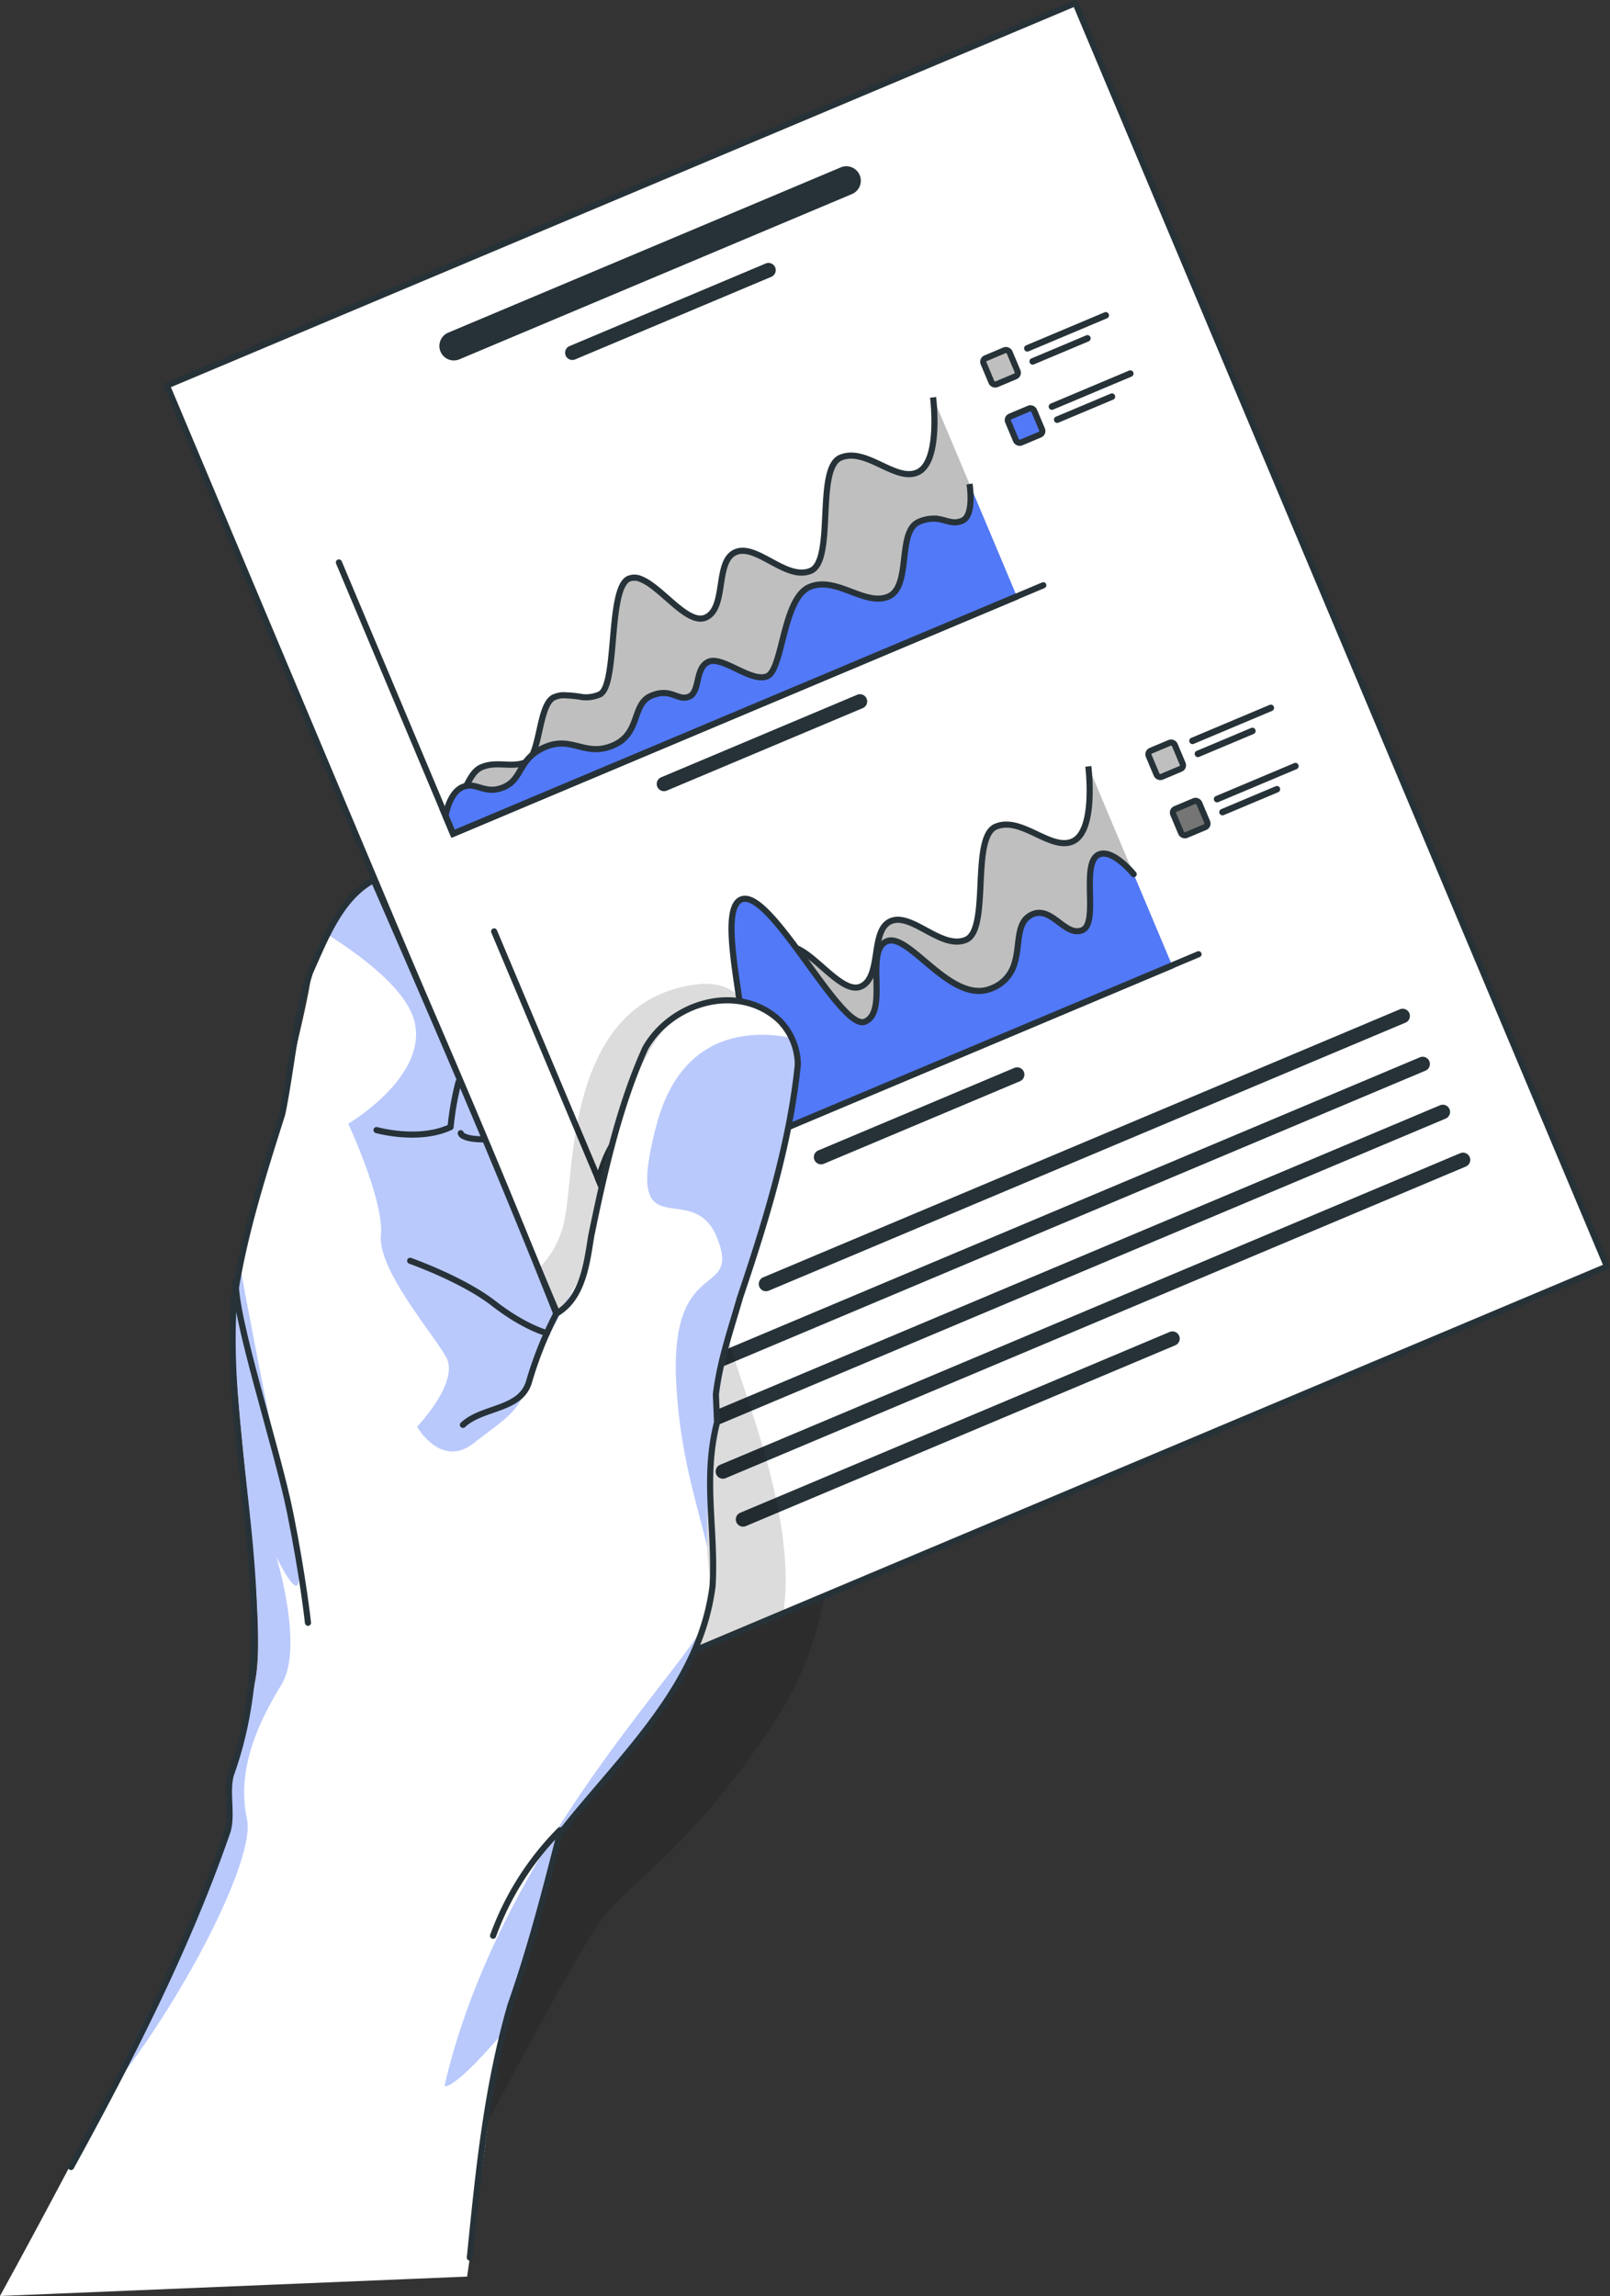 <svg xmlns="http://www.w3.org/2000/svg" xmlns:xlink="http://www.w3.org/1999/xlink" width="263.04" height="374.988" viewBox="0 0 263.04 374.988">
  <rect x="0" y="0" width="263.04" height="374.988" fill="#333333" stroke="none"/>
  <defs>
    <clipPath id="clip-path">
      <path id="Path_106" data-name="Path 106" d="M298.37,273.64,163.81,330.27l-13.87,5.84L123.8,274,63.1,129.77,211.53,67.3Z" fill="#fff" stroke="#263238" stroke-linecap="round" stroke-linejoin="round" stroke-width="1"/>
    </clipPath>
  </defs>
  <g id="Left_hand" data-name="Left hand" transform="translate(-35.83 -66.8)">
    <g id="Group_110" data-name="Group 110">
      <path id="Path_80" data-name="Path 80" d="M170.472,296.115s6.33,29.391-7.384,50.775-24.264,27.086-29.011,33.466-23.32,42.052-23.32,42.052l-21.7-64.27,21.7-79.51Z" fill="rgba(0,0,0,0.7)" opacity="0.2"/>
      <g id="Group_107" data-name="Group 107">
        <path id="Path_81" data-name="Path 81" d="M298.37,273.64,163.81,330.27l-13.87,5.84L123.8,274,63.1,129.77,211.53,67.3Z" fill="#fff"/>
        <g id="Group_106" data-name="Group 106" clip-path="url(#clip-path)">
          <path id="Path_82" data-name="Path 82" d="M173.18,94.145,109.108,121.11a2.363,2.363,0,1,0,1.833,4.355L175.013,98.5a2.363,2.363,0,1,0-1.833-4.356Z" fill="#263238"/>
          <path id="Path_83" data-name="Path 83" d="M160.929,109.836l-32.036,13.483a1.181,1.181,0,1,0,.916,2.177l32.036-13.482a1.181,1.181,0,0,0-.916-2.178Z" fill="#263238"/>
          <g id="Group_92" data-name="Group 92">
            <g id="Group_82" data-name="Group 82">
              <path id="Path_84" data-name="Path 84" d="M213.637,191.966s1.352,10.615-2.6,12.278c-3.608,1.518-8.361-4.177-12.509-2.431s-.876,16.793-4.878,18.477-8.824-4.5-12.275-3.045-1.365,9.193-4.923,10.691c-2.936,1.236-7.14-4.917-10.5-6.267a2.57,2.57,0,0,0-2-.1c-3.522,1.482-1.774,17.646-4.812,18.925a5.7,5.7,0,0,1-2.7.441,19.907,19.907,0,0,0-3.427-.323,4.428,4.428,0,0,0-1.282.327c-2.594,1.092-2.24,9.6-4.612,10.6s-4.712-.239-7.244.827-2.491,5.488-6.265,7.076l1.6,3.794,92.108-38.763" fill="#bfbfbf" stroke="#263238" stroke-miterlimit="10" stroke-width="1"/>
              <path id="Path_85" data-name="Path 85" d="M116.56,218.921l18.648,44.311,96.438-40.586" fill="none" stroke="#263238" stroke-linecap="round" stroke-linejoin="round" stroke-width="1"/>
              <path id="Path_86" data-name="Path 86" d="M221.048,209.575a15.7,15.7,0,0,0-1.137-1.222c-1.191-1.15-3.084-2.612-4.52-2.007-1.405.591-1.53,2.927-1.5,5.422.033,3.036.3,6.3-1.229,6.947-1.3.546-2.465-.275-3.659-1.172-1.367-1.022-2.773-2.139-4.456-1.43-2.844,1.2-1.977,4.9-2.979,8.07a6.133,6.133,0,0,1-3.741,4.041c-2.456,1.034-4.948.019-7.293-1.583-3.962-2.7-7.52-7.076-9.825-6.107-3.667,1.544.378,11.469-3.565,13.129-2.2.927-6.763-6.022-11.192-11.994-3.5-4.728-6.924-8.844-9.026-7.96-4.756,2,3.081,25.731-.376,27.186-.034.014-.071.029-.106.04a3.649,3.649,0,0,1-3.427-.323c-1.247-.706-2.26-1.707-3.638-1.127-2.546,1.071-1.052,10.374-3.86,11.556s-4.49-.528-7.649.8c-2.673,1.125-4.256,7.6-4.256,7.6l1.6,3.794,92.108-38.763" fill="#5279f7" stroke="#263238" stroke-linecap="round" stroke-linejoin="round" stroke-width="1"/>
            </g>
            <path id="Path_87" data-name="Path 87" d="M201.555,241.211l-32.036,13.482a1.181,1.181,0,0,0,.916,2.178l32.036-13.482a1.181,1.181,0,1,0-.916-2.178Z" fill="#263238"/>
            <g id="Group_91" data-name="Group 91">
              <g id="Group_86" data-name="Group 86">
                <rect id="Rectangle_57" data-name="Rectangle 57" width="4.611" height="4.611" rx="0.626" transform="matrix(0.922, -0.388, 0.388, 0.922, 223.259, 189.662)" fill="#bfbfbf" stroke="#263238" stroke-miterlimit="10" stroke-width="1"/>
                <g id="Group_85" data-name="Group 85">
                  <g id="Group_83" data-name="Group 83">
                    <path id="Path_88" data-name="Path 88" d="M243.669,182.9l-12.8,5.388a.53.53,0,1,1-.411-.977l12.8-5.388a.53.53,0,0,1,.411.977Z" fill="#263238"/>
                  </g>
                  <g id="Group_84" data-name="Group 84">
                    <path id="Path_89" data-name="Path 89" d="M240.657,186.667l-8.9,3.744a.53.53,0,1,1-.411-.977l8.9-3.744a.53.53,0,0,1,.411.977Z" fill="#263238"/>
                  </g>
                </g>
              </g>
              <g id="Group_90" data-name="Group 90">
                <rect id="Rectangle_58" data-name="Rectangle 58" width="4.611" height="4.611" rx="0.626" transform="matrix(0.922, -0.388, 0.388, 0.922, 227.264, 199.18)" fill="#757575" stroke="#263238" stroke-linecap="round" stroke-linejoin="round" stroke-width="1"/>
                <g id="Group_89" data-name="Group 89">
                  <g id="Group_87" data-name="Group 87">
                    <path id="Path_90" data-name="Path 90" d="M247.674,192.416l-12.8,5.388a.53.53,0,0,1-.411-.977l12.8-5.388a.53.53,0,1,1,.411.977Z" fill="#263238"/>
                  </g>
                  <g id="Group_88" data-name="Group 88">
                    <path id="Path_91" data-name="Path 91" d="M244.662,196.185l-8.9,3.744a.53.53,0,0,1-.411-.977l8.9-3.744a.53.53,0,0,1,.411.977Z" fill="#263238"/>
                  </g>
                </g>
              </g>
            </g>
          </g>
          <g id="Group_93" data-name="Group 93">
            <path id="Path_92" data-name="Path 92" d="M264.51,231.656,160.52,275.42a1.181,1.181,0,1,0,.916,2.178l103.991-43.764a1.182,1.182,0,1,0-.917-2.178Z" fill="#263238"/>
            <path id="Path_93" data-name="Path 93" d="M267.806,239.486l-120.922,50.89a1.182,1.182,0,0,0,.917,2.178l120.921-50.89a1.181,1.181,0,0,0-.916-2.178Z" fill="#263238"/>
            <path id="Path_94" data-name="Path 94" d="M271.1,247.317,150.18,298.206a1.181,1.181,0,0,0,.916,2.178l120.922-50.89a1.181,1.181,0,1,0-.917-2.177Z" fill="#263238"/>
            <path id="Path_95" data-name="Path 95" d="M274.4,255.147l-120.922,50.89a1.181,1.181,0,1,0,.917,2.177l120.921-50.889a1.181,1.181,0,1,0-.916-2.178Z" fill="#263238"/>
            <path id="Path_96" data-name="Path 96" d="M226.9,284.353l-70.129,29.514a1.181,1.181,0,0,0,.916,2.178l70.13-29.514a1.182,1.182,0,1,0-.917-2.178Z" fill="#263238"/>
          </g>
          <g id="Group_105" data-name="Group 105">
            <g id="Group_95" data-name="Group 95">
              <g id="Group_94" data-name="Group 94">
                <path id="Path_97" data-name="Path 97" d="M188.276,131.7s1.352,10.615-2.6,12.278c-3.608,1.519-8.361-4.177-12.509-2.431s-.876,16.793-4.878,18.478-8.824-4.5-12.275-3.046-1.365,9.193-4.923,10.691c-2.937,1.236-7.14-4.917-10.5-6.267a2.57,2.57,0,0,0-2-.1c-3.522,1.482-1.774,17.646-4.812,18.925a5.678,5.678,0,0,1-2.7.441,20.106,20.106,0,0,0-3.427-.323,4.43,4.43,0,0,0-1.282.328c-2.594,1.092-2.24,9.6-4.612,10.6s-4.712-.239-7.244.827-2.491,5.488-6.265,7.077l1.6,3.793,92.108-38.763" fill="#bfbfbf" stroke="#263238" stroke-miterlimit="10" stroke-width="1"/>
                <path id="Path_98" data-name="Path 98" d="M194.229,145.85s.844,5.144-1.193,6c-1.689.711-2.727-.279-4.508-.345a5.923,5.923,0,0,0-2.576.529c-1.628.685-2.023,2.882-2.312,5.246-.355,2.906-.545,6.063-2.672,6.959-1.49.627-3.1.26-4.763-.32-2.644-.922-5.428-2.38-8.112-1.25-1.3.548-2.214,1.963-2.922,3.709-1.669,4.131-2.194,10.113-4,10.873-2.571,1.083-7.279-3.337-9.562-2.376s-1.347,4.925-3.2,5.705-2.909-1.52-6.17-.148-1.673,6.188-6.268,8.122-6.615-1.624-11.064.249-3.64,5.242-6.773,6.56-4.459-.973-6.705-.028c-2.175.915-2.773,4.494-2.808,4.717l1.227,2.917,92.108-38.763" fill="#5279f7" stroke="#263238" stroke-miterlimit="10" stroke-width="1"/>
              </g>
              <path id="Path_99" data-name="Path 99" d="M91.2,158.66l18.648,44.311,96.438-40.586" fill="none" stroke="#263238" stroke-linecap="round" stroke-linejoin="round" stroke-width="1"/>
            </g>
            <path id="Path_100" data-name="Path 100" d="M175.9,180.261l-32.036,13.483a1.181,1.181,0,1,0,.916,2.177l32.037-13.482a1.182,1.182,0,0,0-.917-2.178Z" fill="#263238"/>
            <g id="Group_104" data-name="Group 104">
              <g id="Group_99" data-name="Group 99">
                <rect id="Rectangle_59" data-name="Rectangle 59" width="4.611" height="4.611" rx="0.626" transform="matrix(0.922, -0.388, 0.388, 0.922, 196.279, 125.554)" fill="#bfbfbf" stroke="#263238" stroke-miterlimit="10" stroke-width="1"/>
                <g id="Group_98" data-name="Group 98">
                  <g id="Group_96" data-name="Group 96">
                    <path id="Path_101" data-name="Path 101" d="M216.689,118.79l-12.8,5.388a.53.53,0,1,1-.411-.977l12.8-5.388a.53.53,0,1,1,.411.977Z" fill="#263238"/>
                  </g>
                  <g id="Group_97" data-name="Group 97">
                    <path id="Path_102" data-name="Path 102" d="M213.677,122.558l-8.9,3.744a.53.53,0,1,1-.411-.976l8.9-3.744a.53.53,0,1,1,.411.976Z" fill="#263238"/>
                  </g>
                </g>
              </g>
              <g id="Group_103" data-name="Group 103">
                <rect id="Rectangle_60" data-name="Rectangle 60" width="4.611" height="4.611" rx="0.626" transform="matrix(0.922, -0.388, 0.388, 0.922, 200.285, 135.072)" fill="#5279f7" stroke="#263238" stroke-miterlimit="10" stroke-width="1"/>
                <g id="Group_102" data-name="Group 102">
                  <g id="Group_100" data-name="Group 100">
                    <path id="Path_103" data-name="Path 103" d="M220.694,128.308l-12.8,5.388a.53.53,0,0,1-.411-.977l12.8-5.388a.53.53,0,1,1,.411.977Z" fill="#263238"/>
                  </g>
                  <g id="Group_101" data-name="Group 101">
                    <path id="Path_104" data-name="Path 104" d="M217.682,132.076l-8.9,3.744a.53.53,0,1,1-.411-.976l8.9-3.744a.53.53,0,1,1,.411.976Z" fill="#263238"/>
                  </g>
                </g>
              </g>
            </g>
          </g>
          <path id="Path_105" data-name="Path 105" d="M163.81,330.27l-13.87,5.84L123.8,274a15.389,15.389,0,0,0,4.37-8.57c1.56-8.32.46-35.07,21.29-37.83s3.26,44.08,4.22,53.01C154.56,288.74,166.43,312.37,163.81,330.27Z" fill="rgba(0,0,0,0.7)" opacity="0.2"/>
        </g>
        <path id="Path_107" data-name="Path 107" d="M298.37,273.64,163.81,330.27l-13.87,5.84L123.8,274,63.1,129.77,211.53,67.3Z" fill="none" stroke="#263238" stroke-linecap="round" stroke-linejoin="round" stroke-width="1"/>
      </g>
      <g id="Group_109" data-name="Group 109">
        <path id="Path_108" data-name="Path 108" d="M155.431,284c2.334-7.984,11.455-33.614,10.258-44.945a11.075,11.075,0,0,0-.638-2.759c-3.2-8.461-16.285-7.642-21.307-.631-5.517,7.711-10.024,21.586-10.408,30.031a26.112,26.112,0,0,1-3.957,11.857c-.008.019-.008.028-.017.037a29.289,29.289,0,0,1-2.647,3.76L96.868,210.527a40.42,40.42,0,0,0-7.81,8.717,14.259,14.259,0,0,0-2.294,6.07c-.612,6.975-8.512,35.634-11.8,47.729-.063.26-.136.5-.2.744-3.158,11.621,5.18,54.782,2.8,67.318S73.7,353.363,73.35,362.266c-.254,6.5-9.554,26.264-19.972,46.552C47.4,420.445,41.06,432.234,35.83,441.788l76.32-3.169c1.323-9.273,2.678-19.061,3.917-28.534a106.584,106.584,0,0,1,2.28-11.714v-.009c1.685-6.8,3.736-12.951,4.984-16.551a155.941,155.941,0,0,0,3.983-16.1c8.875-9.395,20.515-24.163,23.887-34.167.009-.018.017-.046.025-.065a12.421,12.421,0,0,0,.76-6.494,30.085,30.085,0,0,1-.6-5.463c.009-.009.009-.009,0-.018C151,308.677,153.474,290.649,155.431,284Z" fill="#fff"/>
        <path id="Path_109" data-name="Path 109" d="M129.362,277.586c-2.367,4.75-5.218,9.364-7.038,14.688s-3.774,6.077-9.116,10.242-9.24-2.7-9.24-2.7,7.067-7.344,4.719-11.429-11.145-14.263-10.624-19.874-5.334-18.19-5.334-18.19,13.326-7.825,10.74-16.965c-1.412-5.006-8.389-10.333-14.411-14.118a40.42,40.42,0,0,1,7.81-8.717l29.847,70.819A29.289,29.289,0,0,0,129.362,277.586Z" fill="#5279f7" opacity="0.4"/>
        <path id="Path_110" data-name="Path 110" d="M80.958,321.026c.181.6,4.518,14.934.859,20.9-3.745,6.1-7.421,13.885-5.632,21.992,1.428,6.476-10.571,29.882-22.807,44.895C63.8,388.53,73.1,368.767,73.35,362.266c.347-8.9,1.82-8.633,4.214-21.161s-5.954-55.7-2.8-67.318c.063-.242.136-.484.2-.744,2.33,13.168,7.758,39.4,9.248,47.83C86.113,331.613,81.159,321.45,80.958,321.026Z" fill="#5279f7" opacity="0.4"/>
        <path id="Path_111" data-name="Path 111" d="M108.44,407.5c8.866-38.186,38.719-67.471,42.761-75.949-3.372,10-15.012,24.772-23.887,34.167a155.941,155.941,0,0,1-3.983,16.1c-1.248,3.6-3.3,9.752-4.984,16.551v.009C109.68,408.585,108.44,407.5,108.44,407.5Z" fill="#5279f7" opacity="0.4"/>
        <path id="Path_112" data-name="Path 112" d="M155.431,284c-1.957,6.653-4.435,24.681-4.05,35.512-1.569-6.8-4.593-15.436-5.093-27.466-.847-20.4,10.708-13.084,6.678-23.13s-15.518,2.833-9.857-18.444c4.135-15.532,15.9-15.386,21.942-14.176a11.075,11.075,0,0,1,.638,2.759C166.886,250.382,157.765,276.012,155.431,284Z" fill="#5279f7" opacity="0.4"/>
        <g id="Group_108" data-name="Group 108">
          <path id="Path_113" data-name="Path 113" d="M47.436,420.726c9.573-17.486,18.877-35.475,25.584-54.879.8-2.791-.266-6.424.537-9.215,9.065-25.195-1.216-51.426.469-77.235,1.416-10.17,4.668-20.416,7.919-30.663,1.531-7.417,2.105-15.714,4.553-23.17,2.525-5.62,5.011-12.158,10.37-15.037,10.2,23.375,20.367,46.853,29.847,70.819,4.282-2.476,4.971-8.02,5.7-12.646,2.295-11.126,4.629-21.335,8.836-30.7,4.283-7.532,15.181-10.742,21.871-4.585a10.426,10.426,0,0,1,3.058,7.227c-1.3,12.923-5.356,25.961-9.449,38.08-1.607,5.583-3.252,10.247-3.941,15.791.077,1.835.115,2.753.191,4.588-2.372,9.291-.194,17.474-.73,26.688-2.067,16.632-15.374,28.216-24.973,40.564-2.372,9.291-4.744,18.582-8.033,27.911-4.017,13.955-5.28,27.8-6.651,41.249" fill="none" stroke="#263238" stroke-linecap="round" stroke-linejoin="round" stroke-width="1"/>
          <path id="Path_114" data-name="Path 114" d="M126.717,281.346a62.443,62.443,0,0,0-4.4,10.928c-1.251,4.9-7.583,4.194-10.851,7.239" fill="none" stroke="#263238" stroke-linecap="round" stroke-linejoin="round" stroke-width="1"/>
          <path id="Path_115" data-name="Path 115" d="M102.843,272.719s8.611,3.036,13.622,6.949,8.721,4.869,8.721,4.869" fill="none" stroke="#263238" stroke-linecap="round" stroke-linejoin="round" stroke-width="1"/>
          <path id="Path_116" data-name="Path 116" d="M97.35,251.37s6.948,1.948,12.1-.5a46.221,46.221,0,0,1,1.306-7.387" fill="none" stroke="#263238" stroke-linecap="round" stroke-linejoin="round" stroke-width="1"/>
          <path id="Path_117" data-name="Path 117" d="M111.106,251.877s.072.968,3.615,1.009" fill="none" stroke="#263238" stroke-linecap="round" stroke-linejoin="round" stroke-width="1"/>
          <path id="Path_118" data-name="Path 118" d="M127.312,365.72a47.365,47.365,0,0,0-10.921,17.228" fill="none" stroke="#263238" stroke-linecap="round" stroke-linejoin="round" stroke-width="1"/>
          <path id="Path_119" data-name="Path 119" d="M74.355,275.924c-.311,5.988,6.723,27.276,8.859,37.854s2.932,18.061,2.932,18.061" fill="none" stroke="#263238" stroke-linecap="round" stroke-linejoin="round" stroke-width="1"/>
        </g>
      </g>
    </g>
  </g>
</svg>
